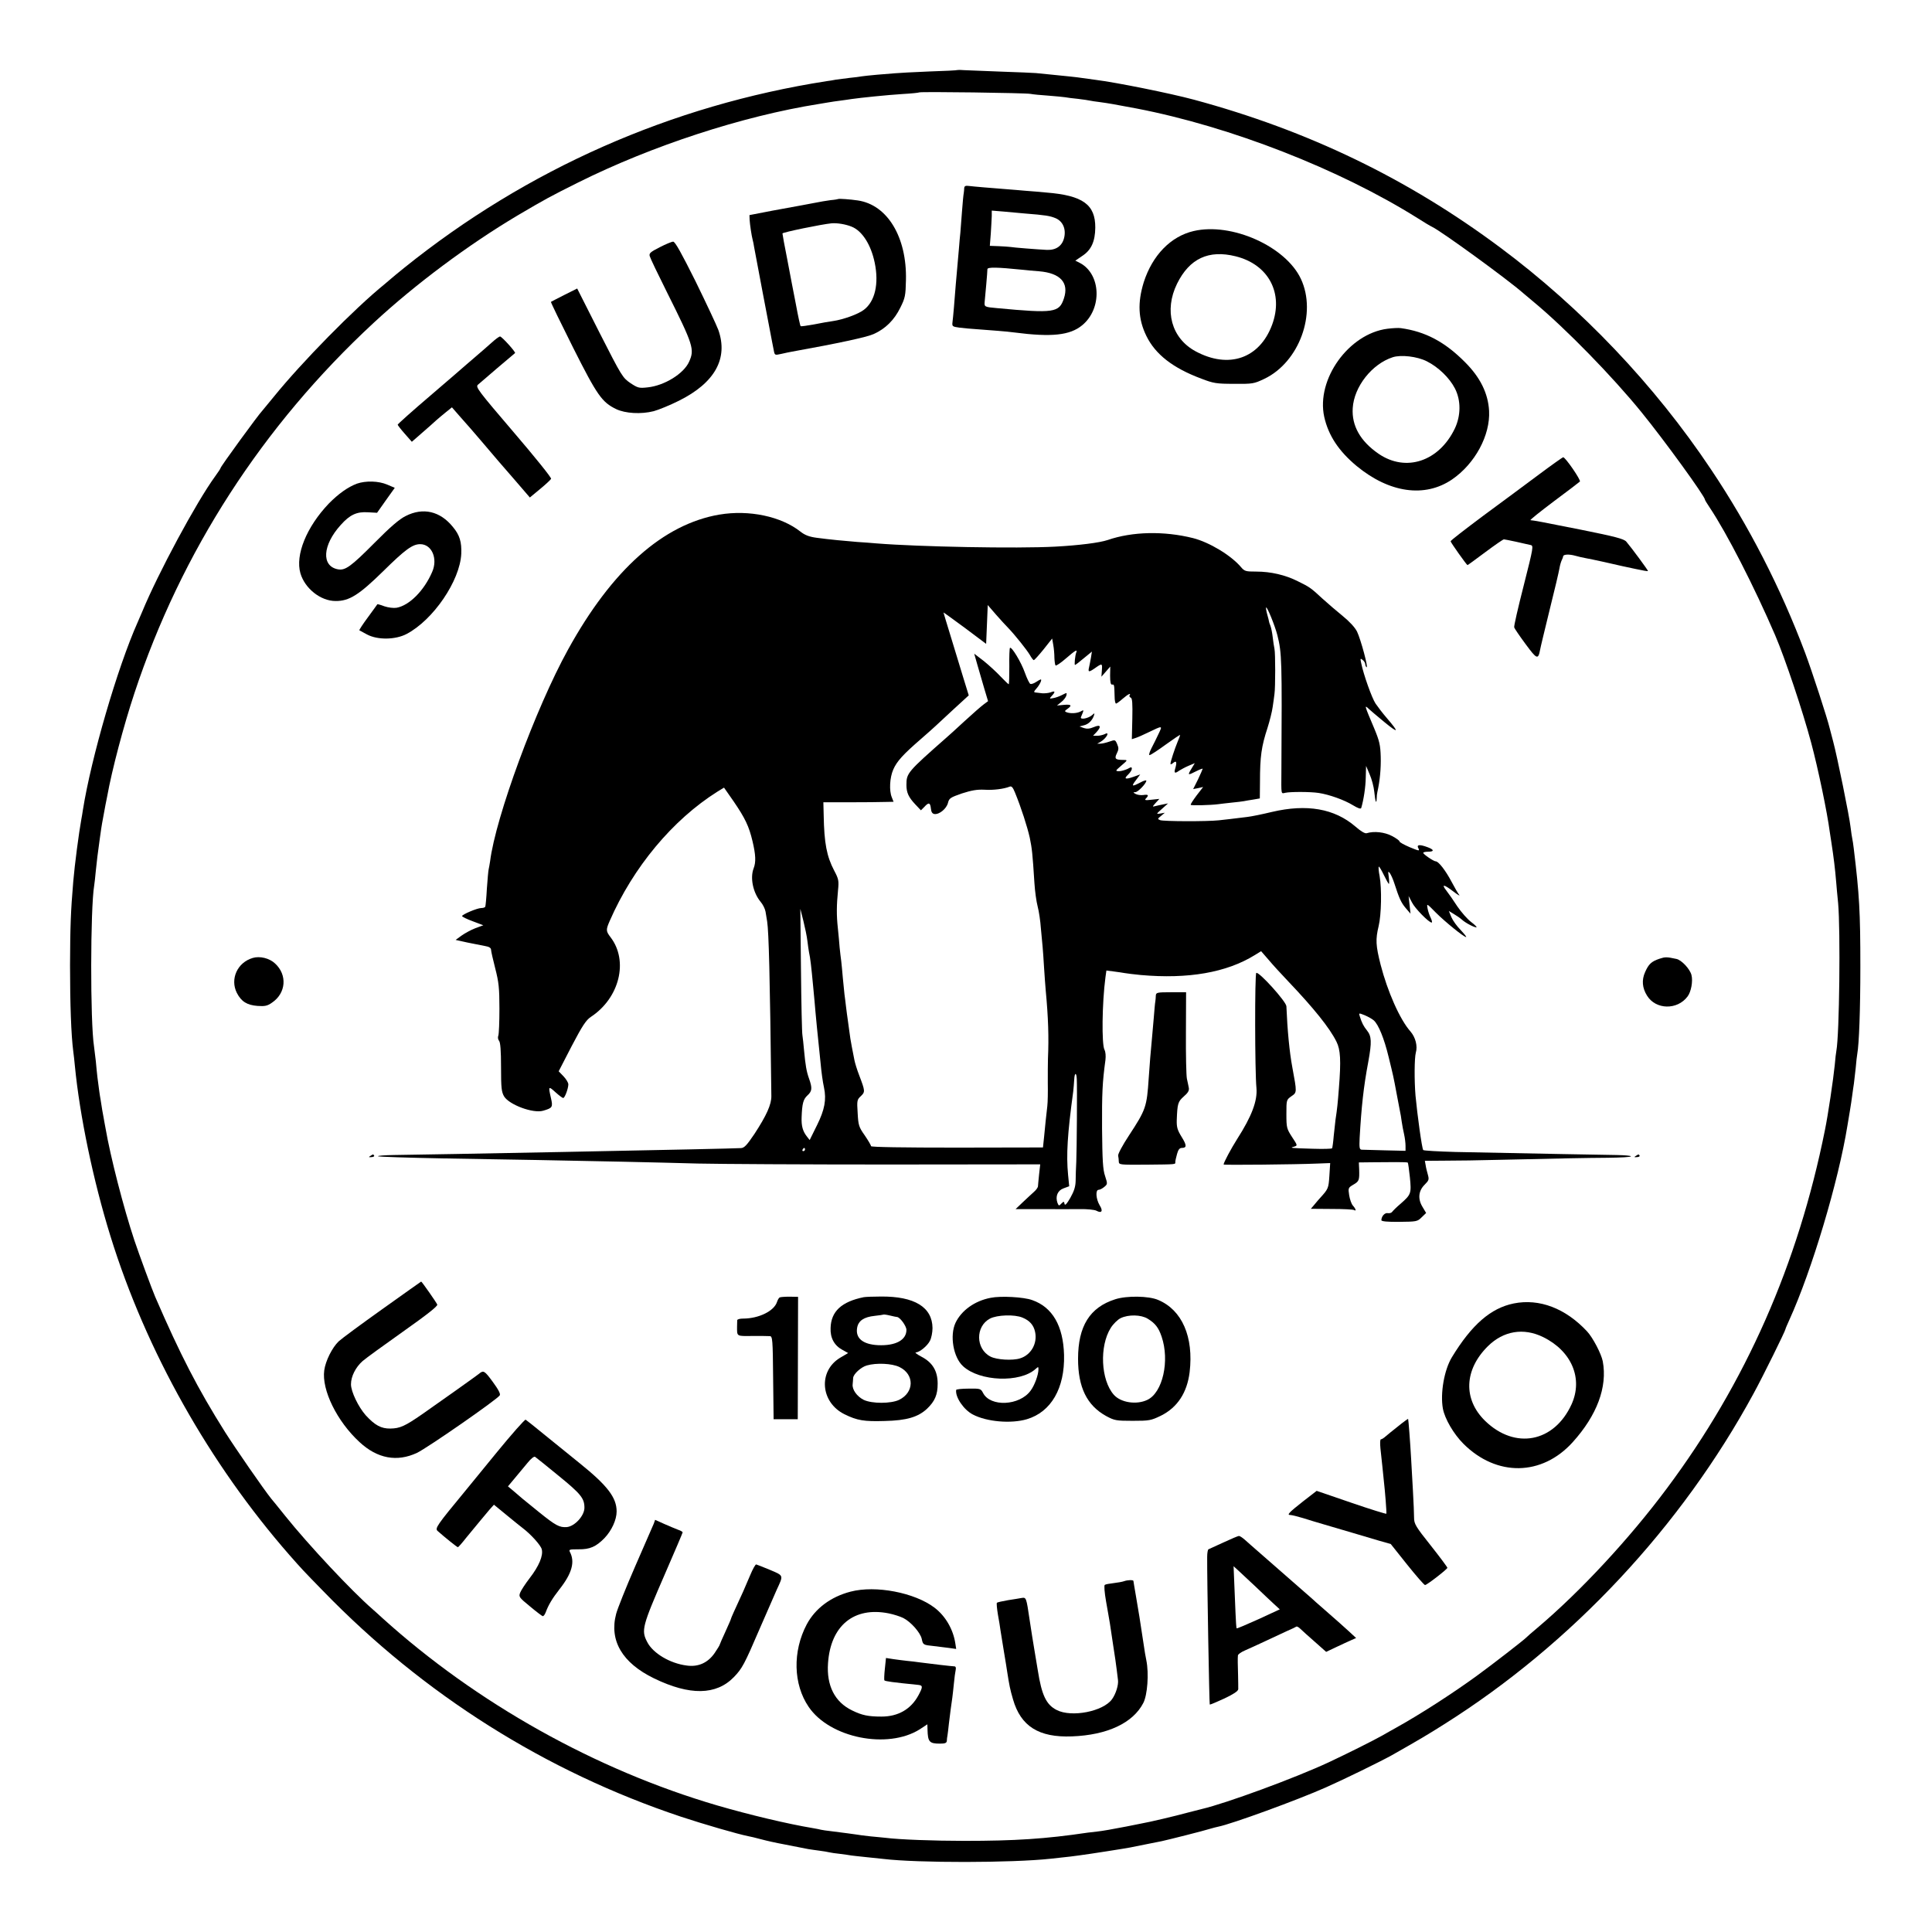 <?xml version="1.0" standalone="no"?>
<!DOCTYPE svg PUBLIC "-//W3C//DTD SVG 20010904//EN"
 "http://www.w3.org/TR/2001/REC-SVG-20010904/DTD/svg10.dtd">
<svg version="1.0" xmlns="http://www.w3.org/2000/svg"
 width="1200pt" height="1200pt" viewBox="0 0 1200 1200"
 preserveAspectRatio="xMidYMid meet">
<g transform="translate(0,1200) scale(0.1,-0.1)"
fill="#000000" stroke="none">
<path d="M5947 11565 c-1 -2 -81 -6 -177 -9 -96 -4 -191 -9 -210 -11 -19 -2
-69 -6 -111 -9 -42 -4 -85 -8 -95 -10 -11 -2 -46 -7 -79 -10 -33 -4 -71 -9
-85 -11 -14 -3 -38 -7 -55 -9 -964 -150 -1862 -546 -2625 -1160 -41 -33 -77
-63 -80 -66 -3 -3 -21 -18 -40 -34 -189 -153 -515 -485 -690 -701 -36 -44 -67
-82 -70 -85 -24 -24 -260 -348 -260 -357 0 -3 -15 -26 -34 -52 -116 -159 -354
-601 -453 -841 -8 -19 -21 -48 -28 -65 -126 -282 -289 -844 -340 -1165 -3 -19
-7 -46 -10 -60 -15 -82 -41 -279 -50 -385 -16 -189 -19 -281 -20 -520 0 -242
7 -435 20 -535 3 -19 7 -60 10 -90 30 -310 114 -713 221 -1058 221 -713 615
-1413 1113 -1982 74 -84 80 -91 207 -221 624 -644 1382 -1122 2224 -1403 139
-46 352 -108 418 -121 9 -1 45 -10 79 -19 33 -9 96 -23 140 -31 77 -15 104
-20 153 -30 14 -2 45 -7 70 -10 25 -3 52 -8 60 -10 8 -2 39 -7 69 -10 30 -4
61 -8 70 -10 9 -1 50 -6 91 -10 41 -4 89 -9 105 -11 215 -26 802 -25 1040 1
114 12 154 17 180 21 63 8 291 44 315 49 62 12 177 36 195 39 34 7 268 66 301
77 17 5 40 11 50 13 83 16 496 167 669 244 111 49 342 162 410 200 173 98 225
129 326 193 792 499 1472 1227 1921 2054 59 108 198 390 198 400 0 3 11 28 24
57 139 305 305 860 361 1208 3 19 10 60 15 90 5 30 12 75 15 100 3 25 8 56 10
70 2 14 7 57 11 95 3 39 8 79 10 90 11 59 19 274 19 540 0 341 -6 447 -41 735
-3 25 -7 52 -9 60 -2 8 -7 41 -11 74 -7 65 -83 438 -108 531 -9 33 -18 69 -21
80 -14 61 -111 358 -153 470 -153 406 -349 788 -585 1140 -350 524 -804 1001
-1307 1376 -576 430 -1197 729 -1905 920 -149 40 -482 107 -610 123 -27 4 -63
9 -80 11 -38 6 -100 12 -190 21 -38 4 -83 8 -100 10 -16 1 -113 6 -215 9 -102
4 -204 8 -228 9 -23 2 -43 2 -45 1z m453 -148 c14 -3 64 -8 111 -11 47 -4 95
-8 105 -10 10 -2 46 -7 79 -10 33 -4 67 -9 75 -11 8 -2 35 -6 60 -9 59 -8 86
-13 230 -40 585 -113 1260 -377 1745 -681 39 -25 79 -49 90 -54 56 -26 471
-328 565 -411 14 -12 45 -38 69 -58 195 -162 487 -461 667 -683 141 -173 394
-522 394 -543 0 -3 13 -24 29 -48 107 -160 277 -492 407 -794 61 -142 171
-470 224 -669 42 -157 99 -429 115 -552 2 -13 6 -42 10 -65 14 -91 23 -163 30
-248 2 -25 7 -83 12 -130 15 -170 8 -816 -11 -917 -2 -10 -7 -49 -10 -88 -9
-90 -42 -312 -61 -404 -167 -833 -492 -1570 -982 -2226 -233 -313 -538 -641
-803 -865 -36 -30 -67 -57 -70 -61 -13 -14 -206 -164 -309 -239 -153 -111
-350 -238 -501 -322 -25 -14 -63 -35 -85 -48 -59 -33 -215 -111 -330 -165
-212 -99 -640 -256 -790 -291 -5 -1 -46 -12 -90 -23 -77 -21 -233 -58 -285
-67 -14 -3 -56 -11 -95 -19 -81 -16 -151 -28 -180 -31 -11 -1 -38 -4 -60 -7
-262 -39 -453 -51 -765 -51 -185 0 -406 8 -490 19 -14 1 -56 6 -93 9 -37 4
-76 9 -85 11 -18 3 -81 11 -159 21 -27 3 -55 7 -63 9 -8 2 -31 7 -50 10 -157
26 -396 83 -595 141 -755 221 -1495 635 -2080 1164 -27 25 -55 50 -61 55 -129
112 -398 399 -543 580 -40 50 -78 97 -86 106 -46 57 -223 313 -287 414 -171
272 -278 480 -434 840 -20 46 -103 272 -129 350 -67 201 -149 519 -180 700 -5
28 -10 52 -10 55 -1 3 -5 28 -10 55 -4 28 -9 59 -11 70 -4 19 -9 58 -19 135
-2 19 -7 64 -10 100 -4 36 -9 76 -11 90 -24 152 -23 858 1 1000 2 14 7 54 10
90 4 36 8 76 10 90 6 48 25 187 29 206 10 55 17 92 21 114 3 14 8 39 11 55 29
162 102 438 169 640 290 877 796 1661 1486 2300 259 240 588 485 894 667 175
103 201 117 375 204 459 229 1023 413 1495 488 17 3 44 7 60 10 17 3 50 8 75
11 25 3 56 8 70 10 55 8 220 25 315 31 55 3 102 8 104 10 6 6 661 -3 691 -9z"/>
<path d="M5989 10832 c0 -9 -2 -24 -3 -32 -2 -8 -7 -60 -11 -115 -4 -55 -9
-113 -10 -130 -2 -16 -6 -61 -9 -100 -3 -38 -8 -95 -11 -125 -5 -56 -11 -122
-20 -240 -3 -36 -7 -77 -9 -92 -3 -25 0 -27 43 -33 25 -3 75 -8 111 -10 36 -3
94 -7 130 -10 36 -3 81 -7 100 -10 232 -30 346 -18 422 45 125 103 117 318
-15 387 l-28 14 44 30 c55 36 79 89 80 175 1 143 -77 200 -303 218 -41 4 -100
9 -130 11 -30 3 -84 7 -120 10 -90 7 -200 16 -232 20 -21 3 -28 -1 -29 -13z
m376 -158 c129 -10 157 -15 191 -29 45 -19 66 -66 54 -120 -12 -53 -51 -80
-110 -77 -60 3 -210 15 -223 18 -10 1 -43 4 -73 5 l-56 2 6 76 c3 42 5 91 6
110 l0 33 73 -6 c39 -4 99 -9 132 -12z m-20 -349 c22 -3 71 -7 109 -10 132
-11 187 -71 154 -169 -29 -88 -61 -93 -414 -60 -79 7 -81 8 -78 40 1 16 6 65
10 109 4 44 7 86 7 93 0 14 65 12 212 -3z"/>
<path d="M5207 10764 c-1 -1 -22 -5 -47 -7 -25 -3 -70 -11 -100 -17 -30 -6
-68 -13 -85 -16 -16 -3 -95 -17 -175 -32 l-145 -28 1 -29 c2 -31 12 -99 19
-125 2 -8 7 -28 9 -45 5 -27 99 -526 111 -585 3 -14 8 -39 11 -56 6 -31 6 -31
47 -22 23 5 53 12 67 14 289 52 464 90 506 109 74 33 129 88 166 164 30 60 33
75 35 172 6 266 -115 467 -299 494 -46 7 -118 12 -121 9z m83 -172 c65 -26
120 -112 143 -224 27 -130 2 -240 -67 -292 -34 -27 -129 -61 -191 -70 -22 -3
-76 -12 -119 -21 -44 -8 -81 -13 -83 -11 -3 2 -16 62 -29 133 -14 70 -38 197
-54 281 -17 85 -30 157 -30 162 0 7 243 57 305 63 35 3 89 -6 125 -21z"/>
<path d="M7414 10565 c-142 -33 -256 -150 -310 -318 -39 -127 -35 -228 16
-333 56 -115 165 -200 342 -266 75 -29 94 -32 203 -32 115 -1 123 0 188 31
216 103 328 406 227 621 -95 202 -430 352 -666 297z m261 -157 c205 -51 299
-230 226 -426 -78 -209 -269 -275 -475 -164 -150 81 -197 253 -115 420 77 156
196 212 364 170z"/>
<path d="M4097 10464 c-59 -30 -67 -38 -61 -56 3 -12 51 -112 106 -222 165
-330 173 -356 138 -433 -33 -74 -153 -148 -257 -159 -54 -6 -61 -4 -108 27
-48 33 -54 43 -190 310 l-140 277 -80 -40 c-44 -22 -81 -42 -83 -43 -2 -2 60
-129 137 -283 151 -300 180 -340 268 -383 57 -27 154 -33 233 -13 30 8 101 37
157 65 223 111 307 262 245 439 -11 30 -75 166 -142 303 -87 174 -127 247
-139 246 -9 0 -47 -16 -84 -35z"/>
<path d="M8617 9958 c-240 -31 -443 -314 -392 -547 26 -116 90 -213 202 -306
203 -167 423 -198 592 -83 143 98 238 275 230 426 -6 109 -55 208 -149 302
-126 127 -247 191 -400 212 -14 2 -51 0 -83 -4z m245 -202 c72 -36 141 -103
175 -169 38 -74 37 -169 -1 -249 -98 -204 -304 -273 -474 -156 -113 78 -167
174 -160 283 8 133 119 274 248 316 52 17 153 5 212 -25z"/>
<path d="M3054 9872 c-22 -20 -65 -57 -94 -82 -29 -25 -58 -50 -64 -55 -6 -6
-104 -90 -218 -188 -115 -98 -208 -181 -208 -185 1 -4 20 -29 44 -56 l44 -50
63 55 c35 30 74 65 88 78 15 13 42 36 62 52 l36 29 55 -63 c31 -34 88 -100
128 -147 107 -126 107 -126 208 -242 l93 -108 64 53 c34 28 65 57 68 63 3 7
-102 137 -233 290 -219 256 -237 280 -222 294 20 18 225 193 231 197 7 4 -82
103 -93 103 -6 0 -29 -17 -52 -38z"/>
<path d="M9559 9053 c-80 -60 -236 -175 -347 -257 -111 -83 -202 -153 -202
-158 0 -7 100 -148 105 -148 2 0 51 36 110 80 59 44 111 80 116 80 4 0 38 -7
76 -15 37 -9 77 -17 89 -20 20 -4 19 -11 -42 -252 -35 -137 -62 -254 -59 -260
2 -7 34 -54 71 -104 70 -95 78 -98 90 -34 2 13 29 124 59 247 31 123 58 239
61 258 3 19 10 42 14 50 4 8 9 20 9 25 2 12 37 14 76 3 17 -5 44 -11 60 -14
17 -3 71 -14 120 -25 118 -27 109 -25 194 -43 41 -9 76 -15 77 -13 3 2 -104
147 -135 183 -15 17 -68 31 -282 74 -245 49 -289 57 -313 59 -5 1 60 53 145
117 85 63 158 119 162 123 8 8 -90 151 -104 151 -3 0 -71 -48 -150 -107z"/>
<path d="M2217 8996 c-56 -21 -115 -63 -175 -124 -138 -145 -209 -319 -176
-433 28 -95 126 -172 218 -172 85 -1 146 38 296 185 137 135 182 168 230 168
72 0 111 -90 74 -173 -50 -116 -142 -208 -221 -222 -18 -3 -51 1 -75 9 -23 9
-43 14 -44 13 0 -1 -27 -37 -58 -80 -32 -43 -56 -80 -54 -82 1 -1 23 -13 48
-26 66 -35 176 -33 245 3 166 87 332 331 340 498 3 74 -10 117 -52 167 -79 98
-185 123 -293 68 -39 -19 -96 -68 -193 -166 -148 -149 -183 -174 -229 -165
-103 20 -95 150 18 275 57 64 100 84 171 79 l55 -3 55 78 55 77 -47 20 c-54
23 -132 25 -188 6z"/>
<path d="M4469 8804 c-350 -60 -668 -343 -941 -839 -200 -362 -450 -1041 -484
-1315 -3 -19 -7 -42 -9 -50 -2 -8 -7 -62 -11 -120 -3 -58 -8 -108 -10 -112 -3
-5 -14 -8 -25 -8 -25 0 -119 -40 -119 -50 0 -4 30 -19 66 -32 l66 -25 -49 -18
c-26 -10 -65 -31 -86 -46 l-37 -27 72 -16 c40 -8 90 -18 111 -22 25 -4 37 -12
37 -23 0 -9 12 -61 26 -116 22 -85 26 -123 26 -250 0 -82 -3 -158 -7 -168 -4
-10 -2 -24 5 -32 8 -10 12 -61 12 -164 0 -129 3 -153 19 -181 32 -52 180 -107
242 -89 59 17 62 22 49 79 -17 74 -16 76 28 36 22 -20 44 -36 48 -36 10 0 32
59 32 85 0 11 -14 33 -30 50 l-30 31 81 157 c66 126 89 161 119 181 178 117
235 348 122 495 -29 38 -29 46 -5 101 146 334 391 628 669 803 l41 25 60 -86
c71 -104 95 -154 117 -247 20 -84 22 -130 7 -168 -23 -60 -4 -151 43 -208 14
-16 28 -44 31 -62 3 -18 7 -45 10 -61 10 -67 17 -325 26 -1083 1 -53 -30 -121
-105 -236 -48 -71 -63 -87 -84 -88 -63 -3 -399 -10 -1102 -24 -458 -9 -957
-18 -1052 -19 -59 -1 -104 -4 -100 -8 4 -3 185 -9 402 -13 217 -4 481 -8 585
-10 334 -6 753 -15 1000 -22 132 -3 664 -6 1183 -6 l943 1 -7 -62 c-3 -33 -7
-67 -7 -74 0 -7 -11 -23 -25 -35 -13 -12 -45 -41 -69 -64 l-45 -43 159 0 c87
-1 195 0 240 0 45 1 92 -4 103 -10 33 -18 43 -2 20 34 -23 39 -27 96 -6 96 8
0 23 8 35 18 20 17 21 18 5 67 -14 40 -17 98 -19 295 -1 220 2 286 21 426 3
25 1 51 -6 64 -18 34 -15 290 6 449 l6 43 46 -6 c26 -3 56 -8 68 -10 12 -2 57
-8 100 -12 293 -26 532 15 708 124 l39 24 46 -53 c25 -30 80 -90 122 -134 159
-167 258 -290 300 -375 25 -50 29 -116 15 -290 -7 -90 -10 -124 -21 -195 -2
-16 -7 -61 -11 -100 -3 -38 -8 -73 -10 -77 -3 -4 -57 -5 -122 -3 -136 4 -145
5 -114 13 22 7 22 7 -13 60 -33 51 -35 58 -35 142 0 88 0 89 31 111 35 24 35
22 6 179 -18 95 -31 234 -37 380 -1 29 -171 217 -187 207 -10 -6 -9 -616 1
-715 7 -79 -29 -175 -120 -317 -38 -60 -84 -146 -84 -158 0 -4 446 0 583 6
l79 3 -5 -79 c-5 -78 -7 -82 -57 -137 -8 -9 -25 -28 -36 -42 l-22 -26 130 -1
c71 0 134 -3 139 -7 15 -9 10 8 -8 28 -9 10 -19 39 -23 64 -7 45 -6 47 26 66
36 21 38 27 36 96 l-2 42 83 1 c45 0 113 1 150 1 37 0 69 -1 71 -3 2 -2 8 -43
13 -91 10 -100 8 -107 -57 -164 -25 -21 -48 -44 -53 -51 -4 -6 -16 -10 -27 -8
-19 4 -40 -20 -40 -44 0 -7 38 -11 112 -10 107 1 112 2 138 28 l28 27 -22 37
c-31 50 -26 101 13 139 26 26 28 32 20 61 -5 18 -12 44 -14 60 l-5 27 127 1
c71 0 216 2 323 5 447 10 542 12 683 13 81 1 147 4 147 9 0 4 -39 7 -88 8 -78
1 -460 8 -1001 19 -107 3 -198 8 -201 12 -8 8 -37 220 -48 338 -8 96 -7 234 2
267 12 41 -2 95 -33 131 -66 74 -143 249 -186 416 -30 119 -32 156 -12 239 17
71 20 230 6 311 -6 29 -8 55 -5 58 2 3 16 -20 31 -51 15 -31 29 -56 32 -56 2
0 2 19 -1 42 -5 38 -5 40 8 23 7 -11 19 -38 26 -60 31 -96 43 -122 71 -155
l30 -35 -6 55 -6 55 21 -40 c18 -37 105 -125 122 -125 5 0 2 12 -5 28 -8 15
-17 42 -20 59 -6 33 -6 33 51 -25 58 -58 174 -152 188 -152 5 0 -11 19 -33 43
-23 23 -49 59 -58 80 l-16 39 31 -19 c17 -10 39 -25 49 -34 21 -20 76 -49 91
-49 6 0 -8 15 -32 33 -24 18 -62 62 -86 97 -23 36 -54 80 -68 98 -33 42 -17
41 43 -5 26 -20 43 -30 37 -22 -7 8 -29 46 -49 84 -36 68 -80 125 -97 125 -13
0 -78 44 -78 53 0 4 14 7 30 7 40 0 38 13 -3 28 -51 19 -70 16 -57 -7 9 -18 4
-17 -54 7 -35 15 -64 31 -63 35 1 5 -20 20 -46 34 -47 25 -112 32 -158 18 -10
-4 -37 12 -70 41 -130 112 -302 142 -519 91 -58 -14 -126 -28 -152 -31 -94
-12 -134 -16 -178 -21 -74 -8 -344 -7 -364 1 -17 7 -17 8 5 26 l24 20 -28 -5
c-27 -4 -27 -4 10 29 l38 34 -30 -6 c-16 -3 -39 -8 -50 -11 -19 -5 -18 -4 3
20 l23 25 -48 -5 c-40 -5 -46 -3 -35 8 19 20 15 26 -17 21 -16 -2 -37 1 -48 7
-16 9 -16 10 -1 11 16 0 68 54 68 71 0 5 -17 0 -37 -11 -53 -28 -58 -25 -27
15 l26 35 -42 -15 c-51 -18 -62 -13 -32 15 12 12 22 27 22 35 0 12 -4 12 -27
-1 -16 -7 -39 -14 -53 -14 -24 1 -23 2 15 35 40 34 40 35 13 35 -50 0 -58 7
-41 41 12 24 12 34 2 57 -12 28 -13 28 -48 16 -20 -7 -45 -13 -56 -13 l-20 0
20 11 c38 22 62 68 26 48 -11 -5 -31 -10 -46 -10 l-26 0 21 22 c33 36 26 50
-16 32 -26 -11 -43 -12 -62 -6 l-27 10 27 7 c29 7 51 29 62 59 6 18 5 19 -11
4 -25 -21 -76 -30 -69 -12 20 48 20 47 -2 35 -23 -12 -62 -14 -87 -5 -14 6
-13 8 5 21 31 22 24 29 -22 25 l-43 -4 26 21 c15 11 29 30 32 40 5 20 4 20
-25 5 -17 -9 -42 -18 -56 -20 -25 -5 -25 -4 -9 14 24 26 21 33 -7 22 -14 -5
-37 -7 -53 -6 -15 2 -34 4 -42 5 -11 1 -10 6 6 24 20 22 37 57 27 57 -2 0 -16
-7 -29 -16 -13 -9 -29 -14 -35 -12 -6 2 -21 33 -34 69 -23 66 -83 165 -93 155
-3 -3 -5 -55 -4 -116 0 -60 -1 -110 -4 -110 -2 0 -25 22 -50 48 -25 27 -72 70
-104 96 l-60 46 19 -67 c11 -38 30 -104 43 -148 l24 -80 -27 -20 c-15 -11 -69
-58 -120 -105 -51 -47 -100 -92 -110 -100 -244 -215 -250 -222 -250 -295 0
-48 13 -76 54 -120 l36 -38 21 21 c27 30 37 28 41 -10 2 -22 9 -32 22 -34 30
-4 75 33 84 69 7 29 15 34 87 59 59 19 93 25 138 23 57 -4 123 5 158 19 12 5
20 -4 33 -36 39 -95 77 -214 92 -281 14 -69 17 -94 29 -282 3 -49 12 -115 20
-145 8 -30 17 -91 20 -135 4 -44 9 -97 11 -118 2 -21 6 -79 9 -130 3 -51 8
-112 10 -137 16 -170 20 -293 14 -425 -1 -27 -1 -95 -1 -150 1 -55 0 -120 -3
-145 -8 -68 -13 -118 -20 -191 l-7 -66 -534 -1 c-334 0 -534 3 -534 9 0 6 -18
36 -39 67 -37 52 -40 64 -44 139 -5 77 -4 83 20 105 27 26 27 31 -10 128 -14
36 -27 79 -30 95 -3 17 -10 53 -16 82 -6 29 -13 74 -16 100 -4 26 -8 59 -10
73 -2 14 -7 48 -10 75 -3 28 -8 64 -10 80 -2 17 -6 62 -10 100 -3 39 -8 86
-10 105 -3 19 -7 58 -10 85 -2 28 -7 82 -11 120 -9 81 -8 144 1 235 6 60 4 70
-24 123 -46 88 -62 169 -65 343 l-2 81 165 0 c91 0 190 1 218 2 l53 1 -11 28
c-17 41 -13 122 9 172 22 51 61 94 172 190 41 36 82 72 90 80 9 8 59 55 111
103 l96 88 -33 107 c-18 59 -53 174 -78 256 -25 82 -46 150 -46 152 0 1 60
-42 133 -96 l132 -99 5 120 5 121 51 -59 c28 -32 62 -69 76 -83 43 -45 114
-134 134 -167 10 -18 21 -33 25 -33 4 0 31 30 61 67 l53 67 7 -40 c4 -21 7
-57 7 -80 1 -22 4 -44 7 -47 4 -4 33 16 64 43 59 51 73 59 65 38 -8 -20 -13
-78 -8 -78 3 0 28 19 55 42 l50 41 -6 -38 c-4 -21 -9 -49 -12 -61 -7 -29 -1
-30 34 -6 48 34 49 33 46 -10 l-3 -41 28 32 27 31 -1 -57 c0 -41 4 -57 13 -55
13 2 13 -1 15 -73 0 -25 4 -45 9 -45 4 0 23 14 41 30 34 29 54 39 43 21 -3 -5
0 -11 7 -14 10 -4 12 -35 10 -132 l-3 -126 22 7 c13 4 48 19 78 34 94 45 91
45 66 -8 -12 -26 -32 -66 -44 -89 -12 -24 -18 -43 -12 -43 6 0 51 29 100 65
50 36 90 63 90 60 0 -3 -7 -22 -16 -43 -17 -41 -44 -122 -44 -136 0 -5 7 -3
15 4 21 18 26 9 16 -28 -11 -35 -5 -39 24 -18 11 7 37 21 58 30 l38 16 -21
-35 c-25 -41 -23 -42 30 -15 22 11 40 18 40 15 0 -2 -13 -32 -29 -66 l-30 -60
31 6 31 7 -41 -53 c-22 -30 -39 -55 -36 -58 4 -5 123 -2 169 4 17 2 55 7 86
10 31 3 65 7 75 9 11 2 37 7 59 10 l40 7 1 102 c0 159 9 221 47 337 13 41 28
100 32 130 4 30 10 66 11 80 6 41 6 253 0 280 -3 14 -8 46 -11 73 -3 26 -9 57
-14 70 -5 12 -9 24 -9 27 0 3 -5 23 -11 44 -6 22 -9 41 -7 43 6 7 55 -113 70
-172 28 -111 29 -155 25 -845 -1 -149 -3 -140 24 -134 31 7 156 7 208 -1 65
-10 158 -43 212 -76 33 -20 49 -25 52 -17 15 51 27 129 28 189 l2 72 22 -52
c13 -29 26 -78 29 -109 6 -60 13 -82 15 -41 0 13 2 31 4 39 16 71 23 148 21
220 -2 72 -8 98 -40 175 -62 146 -63 150 -34 122 7 -7 51 -44 97 -82 89 -73
93 -66 15 25 -26 30 -57 71 -70 90 -23 34 -75 181 -89 250 -7 31 -6 33 9 21 9
-7 16 -19 16 -27 0 -7 4 -15 8 -18 13 -8 -36 173 -59 221 -13 26 -46 62 -89
97 -38 31 -94 79 -126 108 -70 65 -79 72 -153 108 -77 39 -168 60 -258 60 -66
0 -73 2 -95 28 -62 73 -196 154 -298 180 -180 45 -377 41 -530 -12 -51 -17
-178 -33 -325 -41 -240 -13 -849 -1 -1110 20 -33 3 -87 7 -120 9 -75 6 -172
15 -253 26 -45 6 -72 16 -100 38 -120 95 -320 137 -503 106z m546 -2649 c3
-27 8 -59 10 -70 8 -35 14 -88 25 -205 6 -63 13 -137 15 -165 3 -27 7 -70 9
-95 5 -51 14 -140 22 -215 6 -66 14 -123 22 -160 16 -75 4 -138 -43 -233 l-46
-93 -18 23 c-25 32 -34 65 -32 118 3 85 10 112 36 136 29 26 31 45 11 102 -17
47 -23 84 -32 179 -3 37 -8 79 -10 93 -3 14 -7 196 -9 405 l-4 380 19 -75 c10
-41 22 -97 25 -125z m3518 -493 c29 -26 64 -111 92 -227 30 -123 29 -117 51
-235 9 -47 18 -94 20 -105 3 -11 7 -38 10 -60 3 -22 10 -58 15 -80 5 -22 9
-54 9 -72 l0 -31 -127 3 c-71 2 -136 4 -145 4 -14 1 -16 11 -13 74 11 192 24
315 54 474 22 121 20 157 -8 192 -22 27 -33 49 -45 88 -7 22 -7 22 31 7 21 -9
46 -23 56 -32z m-1845 -364 c3 -57 0 -440 -3 -513 -2 -38 -4 -92 -4 -120 -1
-37 -10 -64 -33 -105 -22 -38 -33 -50 -36 -38 -3 17 -5 17 -20 2 -14 -15 -16
-15 -24 5 -14 40 1 77 38 90 l35 13 -7 71 c-12 123 -4 254 32 518 2 20 5 52 6
72 2 46 14 49 16 5z m-1688 -438 c0 -5 -5 -10 -11 -10 -5 0 -7 5 -4 10 3 6 8
10 11 10 2 0 4 -4 4 -10z"/>
<path d="M1570 6050 c-96 -28 -142 -131 -99 -217 28 -54 63 -76 129 -81 45 -3
61 0 89 20 88 59 97 173 19 244 -35 33 -95 47 -138 34z"/>
<path d="M10307 6045 c-50 -17 -67 -33 -89 -83 -22 -49 -18 -98 12 -146 54
-88 188 -91 252 -5 22 29 34 95 24 133 -9 37 -62 94 -94 100 -60 13 -69 13
-105 1z"/>
<path d="M7179 5816 c0 -12 -2 -28 -3 -36 -2 -8 -6 -55 -10 -105 -4 -49 -9
-106 -11 -125 -7 -72 -15 -167 -20 -245 -12 -181 -17 -196 -123 -358 -39 -59
-69 -115 -67 -125 2 -9 4 -26 4 -37 1 -20 7 -20 169 -19 195 2 182 1 182 17 0
6 5 29 11 50 7 26 16 37 29 37 32 0 32 16 -1 69 -26 42 -31 60 -30 103 4 104
7 115 44 148 26 22 34 37 31 53 -2 12 -8 38 -12 57 -4 19 -7 148 -6 286 l1
251 -94 0 c-87 0 -93 -2 -94 -21z"/>
<path d="M2300 4820 c-12 -7 -10 -9 7 -7 12 0 19 5 17 9 -6 10 -6 10 -24 -2z"/>
<path d="M10160 4820 c-12 -7 -10 -9 7 -7 12 0 19 5 17 9 -6 10 -6 10 -24 -2z"/>
<path d="M2375 3869 c-132 -94 -254 -184 -271 -200 -41 -39 -82 -122 -90 -180
-17 -122 79 -317 219 -446 111 -103 233 -125 357 -67 65 31 497 331 514 357 6
9 -8 36 -44 85 -50 68 -57 73 -85 49 -13 -11 -248 -178 -350 -249 -111 -77
-141 -90 -200 -91 -57 -1 -96 20 -153 82 -46 52 -92 147 -92 193 0 49 29 106
72 144 18 16 131 98 251 183 150 106 216 158 213 168 -5 13 -96 143 -100 143
-1 0 -109 -77 -241 -171z"/>
<path d="M4842 3941 c-5 -3 -12 -16 -16 -28 -18 -56 -113 -103 -211 -103 -19
0 -35 -4 -36 -10 0 -5 -1 -23 -1 -40 0 -62 -5 -59 95 -58 50 0 100 0 109 -1
16 -1 18 -22 20 -258 l3 -258 75 0 75 0 1 380 1 380 -53 1 c-30 0 -58 -2 -62
-5z"/>
<path d="M5365 3943 c-138 -28 -203 -88 -206 -191 -3 -62 23 -109 73 -136 l36
-20 -51 -30 c-136 -83 -121 -276 28 -350 79 -39 122 -46 250 -42 136 3 207 24
263 76 49 47 66 87 66 156 0 79 -32 132 -102 168 -26 14 -41 25 -34 26 23 0
72 40 88 72 9 17 16 52 16 79 -1 130 -112 198 -321 196 -47 0 -95 -2 -106 -4z
m206 -123 c18 0 59 -56 59 -80 0 -64 -68 -100 -177 -95 -95 5 -141 44 -129
109 8 43 42 66 109 73 29 3 53 7 55 8 2 1 20 -1 40 -6 20 -5 40 -9 43 -9z m16
-311 c94 -46 92 -158 -3 -204 -52 -24 -167 -24 -219 0 -42 21 -73 64 -69 97 1
13 3 30 3 39 1 24 49 68 85 78 59 17 156 13 203 -10z"/>
<path d="M6153 3939 c-99 -19 -181 -78 -218 -155 -37 -79 -14 -215 47 -270
103 -95 354 -104 450 -17 17 15 18 15 18 -2 0 -34 -24 -100 -49 -133 -69 -94
-250 -102 -295 -14 -14 27 -17 28 -90 27 -42 0 -77 -4 -77 -8 -7 -44 47 -124
104 -153 86 -45 237 -58 335 -29 151 45 236 193 231 399 -5 181 -72 297 -198
341 -52 19 -195 27 -258 14z m198 -123 c44 -18 69 -46 78 -88 16 -72 -25 -144
-93 -165 -47 -15 -146 -9 -184 11 -93 48 -94 188 -3 236 44 23 153 27 202 6z"/>
<path d="M6927 3930 c-158 -50 -231 -167 -231 -370 0 -177 55 -289 174 -355
52 -28 62 -30 165 -30 104 0 114 2 176 32 102 51 162 142 178 270 26 219 -47
387 -196 449 -58 25 -195 27 -266 4z m202 -121 c46 -28 67 -55 86 -111 51
-150 7 -348 -89 -393 -67 -32 -165 -17 -208 32 -81 92 -90 302 -19 415 15 24
43 52 62 61 48 23 126 22 168 -4z"/>
<path d="M9402 3904 c-143 -29 -261 -132 -384 -334 -48 -79 -73 -224 -56 -319
12 -64 67 -158 128 -219 206 -205 487 -201 678 10 151 167 217 343 187 503 -9
46 -61 146 -97 185 -134 144 -297 206 -456 174z m183 -209 c177 -87 249 -258
176 -418 -108 -236 -351 -283 -537 -102 -137 134 -130 317 17 463 97 96 222
117 344 57z"/>
<path d="M3083 2976 c-95 -116 -183 -224 -197 -241 -171 -207 -186 -228 -168
-244 45 -40 121 -101 126 -101 3 0 26 26 51 58 63 77 115 139 146 176 l27 30
78 -64 c44 -36 88 -72 99 -80 52 -39 114 -108 120 -133 10 -39 -17 -104 -75
-179 -27 -35 -53 -75 -59 -90 -10 -26 -7 -30 60 -85 38 -32 74 -59 79 -61 6
-2 14 9 20 25 16 43 39 83 86 143 77 98 96 169 64 230 -8 16 -3 17 53 17 71
-1 109 16 161 69 45 47 76 114 76 166 0 86 -56 160 -230 300 -52 42 -147 119
-210 170 -63 52 -119 96 -125 100 -5 3 -87 -90 -182 -206z m385 -141 c140
-114 162 -141 162 -200 0 -50 -61 -116 -110 -120 -45 -3 -68 9 -171 92 -111
90 -115 93 -157 130 l-37 31 41 49 c22 26 57 69 79 95 23 29 43 44 49 39 6 -4
71 -56 144 -116z"/>
<path d="M8685 3142 c-33 -26 -69 -55 -79 -64 -11 -10 -24 -18 -29 -18 -5 0
-6 -24 -3 -55 3 -30 9 -81 12 -112 3 -32 7 -71 9 -88 8 -69 18 -197 16 -207 0
-3 -98 27 -217 68 l-216 74 -84 -65 c-90 -71 -103 -85 -79 -85 9 0 44 -9 78
-19 34 -11 94 -29 132 -40 39 -11 115 -34 170 -50 55 -16 132 -39 172 -51 l71
-20 102 -128 c56 -70 106 -127 111 -127 12 0 138 98 139 107 0 4 -46 66 -103
138 -94 118 -104 135 -104 173 0 23 -3 98 -7 167 -4 69 -9 157 -11 195 -6 109
-17 250 -19 252 -1 1 -29 -19 -61 -45z"/>
<path d="M4061 2537 c-5 -12 -57 -131 -115 -264 -58 -133 -111 -266 -119 -297
-44 -166 38 -305 236 -401 221 -107 385 -105 495 8 52 54 65 78 162 304 45
103 92 211 104 238 43 93 45 87 -41 124 -43 18 -82 33 -86 34 -5 1 -22 -29
-38 -68 -16 -38 -36 -83 -43 -100 -54 -117 -76 -166 -76 -170 0 -3 -16 -39
-35 -81 -19 -41 -35 -78 -35 -80 0 -3 -14 -26 -31 -51 -42 -61 -102 -88 -173
-78 -105 13 -211 77 -246 146 -38 73 -32 96 111 425 60 138 109 253 109 256 0
4 -12 11 -27 16 -16 6 -54 22 -86 36 l-58 26 -8 -23z"/>
<path d="M7600 2420 c-47 -22 -89 -41 -94 -43 -4 -1 -8 -23 -8 -47 -1 -133 13
-915 16 -917 2 -2 42 15 90 37 57 27 86 46 87 58 0 9 0 46 -1 82 -2 73 -3 109
-1 128 1 7 20 21 44 31 23 10 80 36 127 58 47 22 108 50 135 63 28 12 53 24
57 27 4 2 15 -4 25 -14 10 -10 50 -46 89 -80 l71 -63 59 28 c32 15 74 35 93
43 l34 15 -43 40 c-24 21 -51 46 -60 54 -9 8 -50 44 -91 80 -41 35 -76 67 -79
70 -3 3 -57 50 -120 105 -63 55 -117 102 -120 105 -3 3 -39 34 -80 70 -41 36
-86 75 -100 88 -14 12 -29 22 -35 22 -5 0 -48 -18 -95 -40z m205 -281 c38 -37
87 -82 107 -101 l37 -34 -132 -61 c-73 -33 -134 -59 -136 -57 -2 2 -5 45 -7
96 -2 51 -6 137 -8 192 l-4 98 36 -33 c20 -19 68 -64 107 -100z"/>
<path d="M6982 2179 c-11 -4 -40 -9 -65 -12 -25 -3 -50 -7 -55 -11 -5 -3 -2
-46 8 -103 10 -54 20 -116 24 -138 3 -22 13 -85 21 -140 9 -55 18 -120 21
-145 3 -25 7 -54 8 -65 4 -30 -13 -86 -37 -119 -54 -76 -251 -115 -344 -67
-65 33 -93 93 -117 246 -3 17 -12 71 -20 120 -9 50 -22 137 -31 195 -20 136
-21 139 -48 135 -12 -2 -51 -9 -86 -14 -35 -6 -66 -13 -69 -16 -3 -3 0 -35 6
-72 7 -38 14 -81 16 -98 3 -16 12 -75 21 -130 9 -55 19 -113 21 -130 13 -82
17 -105 36 -170 48 -167 160 -238 366 -230 219 8 379 83 443 207 26 49 36 184
19 266 -5 26 -12 63 -14 82 -22 147 -38 248 -51 320 -8 47 -15 87 -15 90 0 8
-36 7 -58 -1z"/>
<path d="M5283 2114 c-123 -32 -219 -104 -272 -203 -89 -168 -84 -373 12 -513
131 -193 490 -265 690 -139 l47 31 1 -33 c2 -76 11 -87 77 -87 33 0 42 4 43
18 0 9 2 24 4 33 1 8 6 42 9 75 8 65 14 114 21 159 2 17 7 57 10 90 3 33 8 70
11 83 3 14 0 22 -9 22 -12 0 -149 16 -217 25 -19 3 -54 7 -76 9 -23 3 -62 7
-86 11 l-45 7 -7 -67 c-4 -37 -5 -69 -3 -72 7 -6 49 -12 209 -28 31 -3 31 -12
2 -66 -47 -86 -126 -131 -229 -131 -82 0 -121 8 -182 38 -108 52 -160 154
-150 294 16 233 161 352 377 309 30 -6 71 -19 91 -29 47 -24 105 -90 114 -129
8 -38 9 -38 75 -45 30 -4 74 -9 97 -12 l42 -6 -5 33 c-13 88 -61 171 -129 223
-123 94 -366 141 -522 100z"/>
</g>
</svg>
